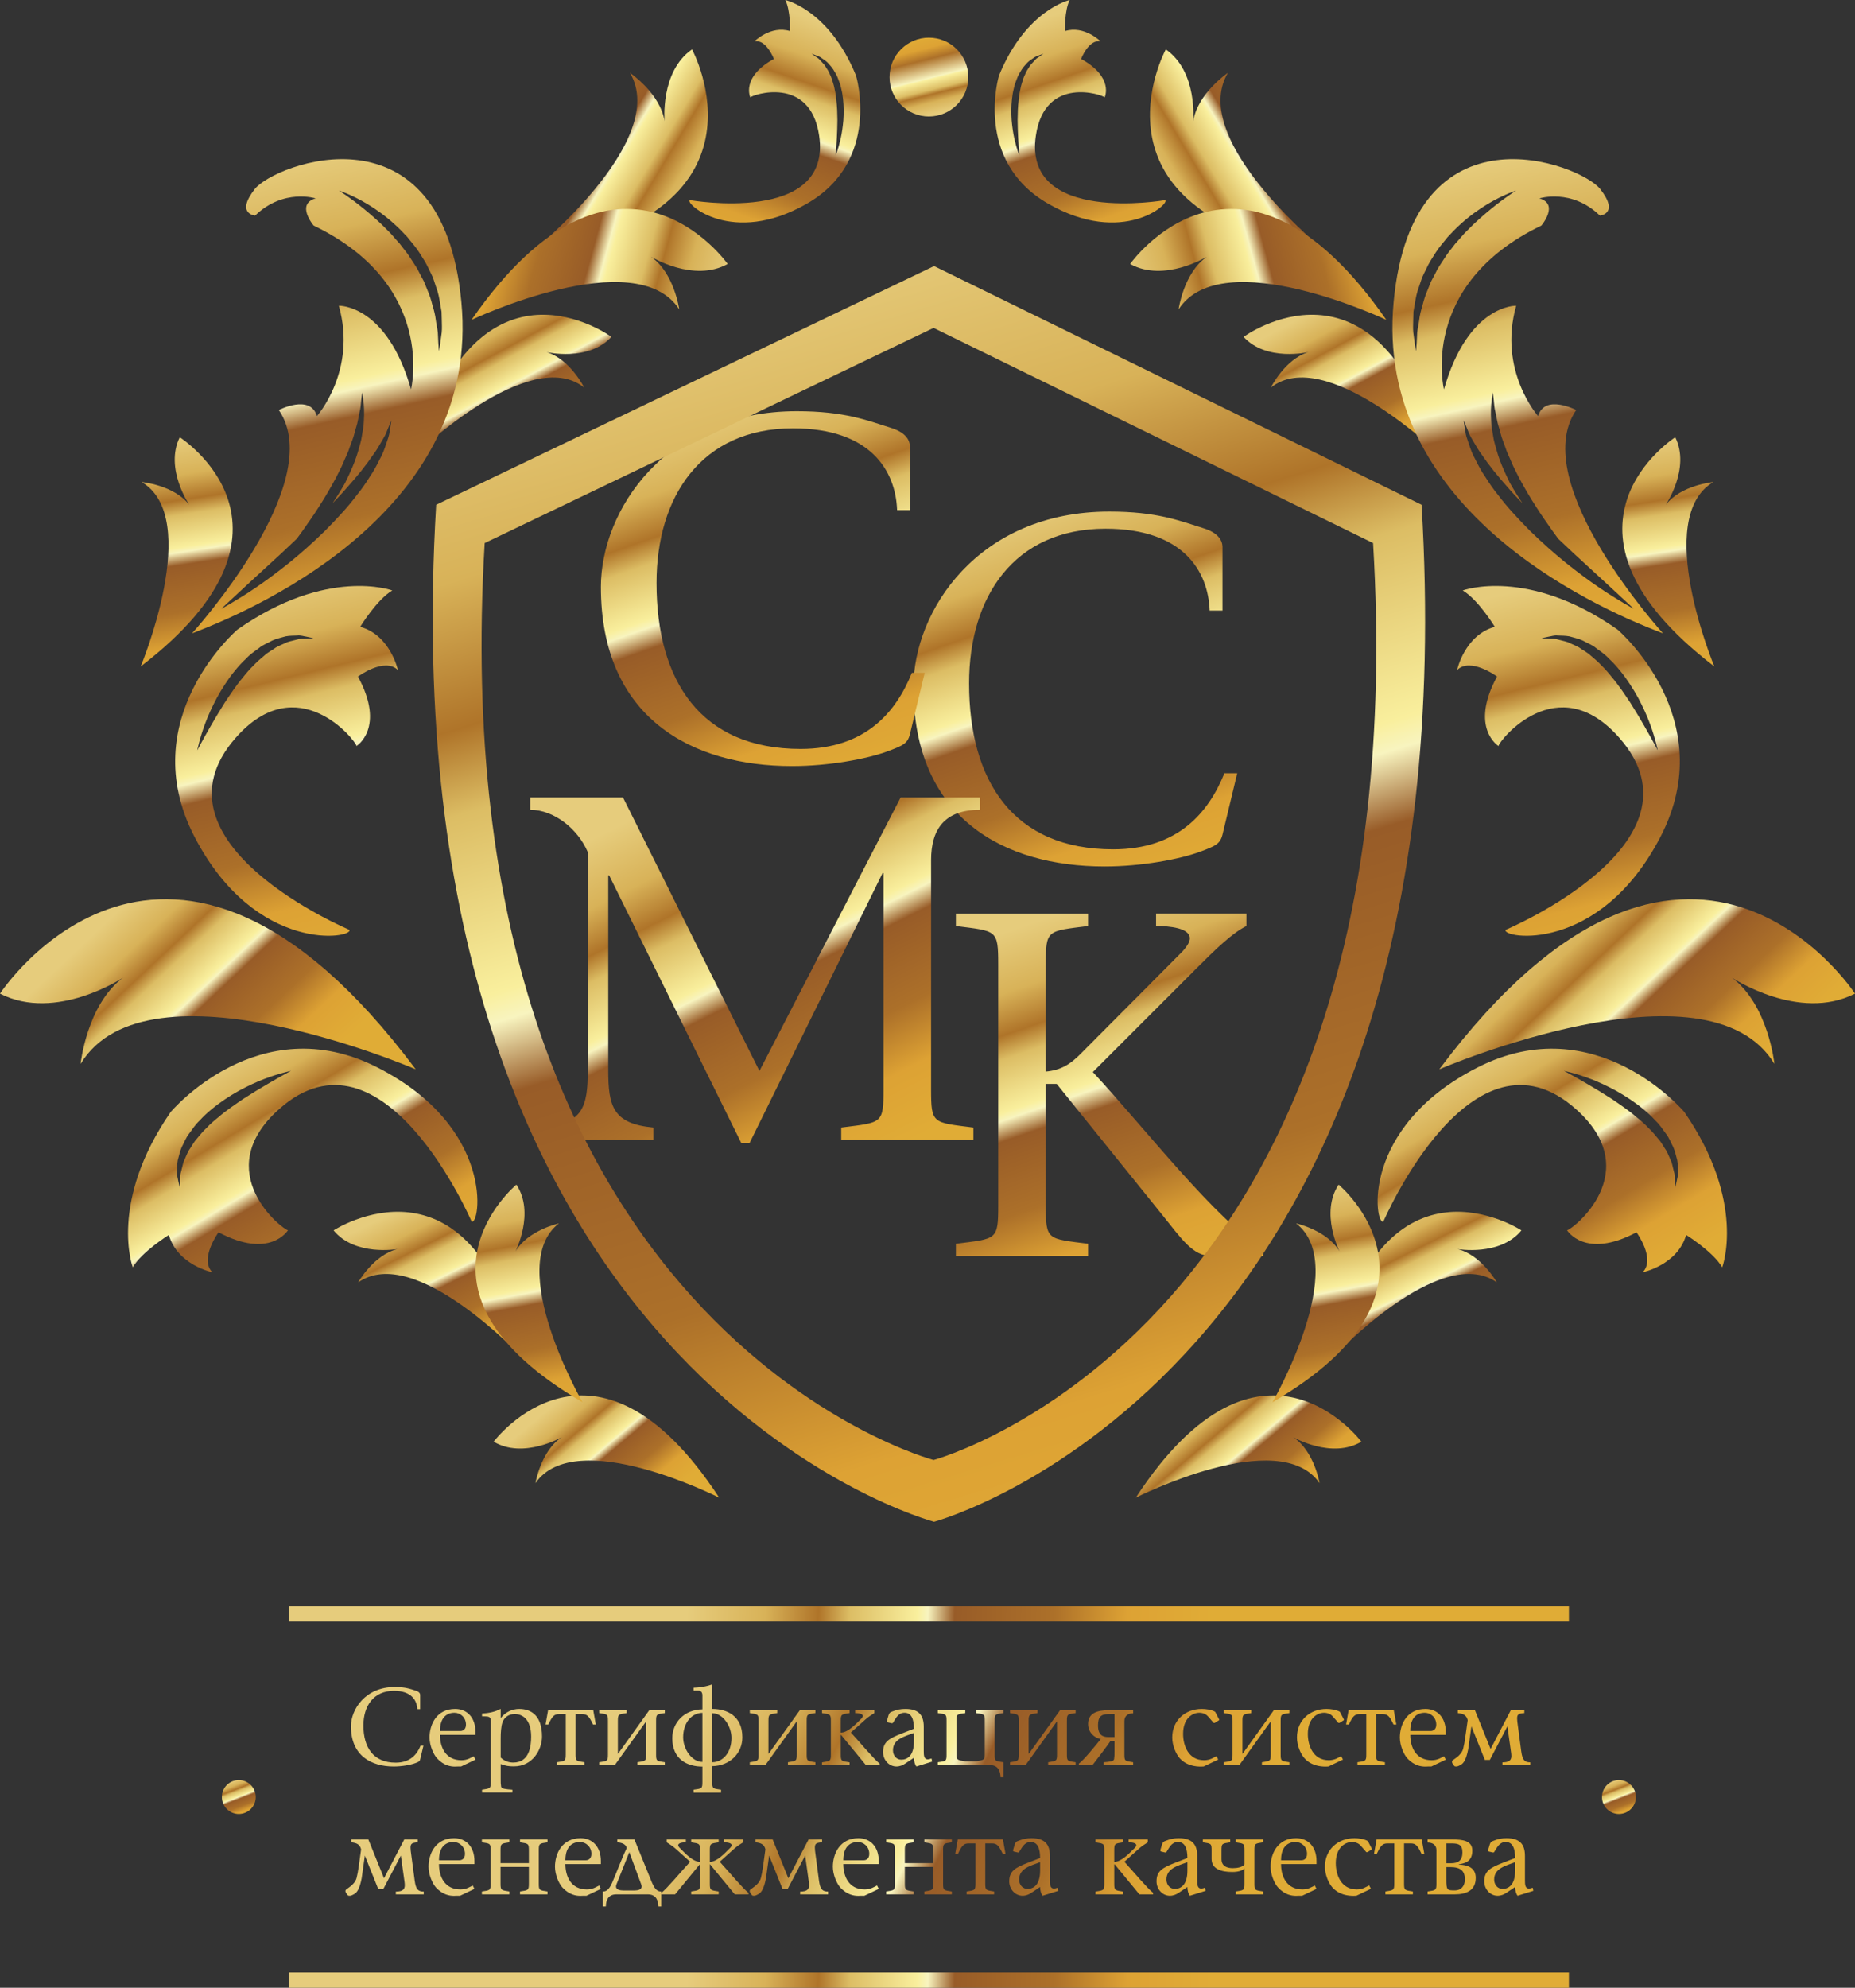 <?xml version="1.0" encoding="UTF-8"?>
<!-- Creator: CorelDRAW 2018 (64-Bit) -->
<svg xmlns="http://www.w3.org/2000/svg" xmlns:xlink="http://www.w3.org/1999/xlink" xml:space="preserve" width="1435px" height="1537px" version="1.1" style="shape-rendering:geometricPrecision; text-rendering:geometricPrecision; image-rendering:optimizeQuality; fill-rule:evenodd; clip-rule:evenodd" viewBox="0 0 1435 1536.97">
 <rect x="0" y="0" width="1435" height="1536.97" fill="#333333" stroke="none"/>
 <defs>
  <style type="text/css">
   <![CDATA[
    .fil34 {fill:url(#id0)}
    .fil4 {fill:url(#id1)}
    .fil32 {fill:url(#id2)}
    .fil33 {fill:url(#id3)}
    .fil1 {fill:url(#id4);fill-rule:nonzero}
    .fil5 {fill:url(#id5);fill-rule:nonzero}
    .fil18 {fill:url(#id6);fill-rule:nonzero}
    .fil30 {fill:url(#id7);fill-rule:nonzero}
    .fil26 {fill:url(#id8);fill-rule:nonzero}
    .fil31 {fill:url(#id9);fill-rule:nonzero}
    .fil27 {fill:url(#id10);fill-rule:nonzero}
    .fil11 {fill:url(#id11);fill-rule:nonzero}
    .fil13 {fill:url(#id12);fill-rule:nonzero}
    .fil9 {fill:url(#id13);fill-rule:nonzero}
    .fil3 {fill:url(#id14);fill-rule:nonzero}
    .fil0 {fill:url(#id15);fill-rule:nonzero}
    .fil6 {fill:url(#id16);fill-rule:nonzero}
    .fil7 {fill:url(#id17);fill-rule:nonzero}
    .fil22 {fill:url(#id18);fill-rule:nonzero}
    .fil15 {fill:url(#id19);fill-rule:nonzero}
    .fil19 {fill:url(#id20);fill-rule:nonzero}
    .fil21 {fill:url(#id21);fill-rule:nonzero}
    .fil10 {fill:url(#id22);fill-rule:nonzero}
    .fil20 {fill:url(#id23);fill-rule:nonzero}
    .fil24 {fill:url(#id24);fill-rule:nonzero}
    .fil25 {fill:url(#id25);fill-rule:nonzero}
    .fil28 {fill:url(#id26);fill-rule:nonzero}
    .fil12 {fill:url(#id27);fill-rule:nonzero}
    .fil16 {fill:url(#id28);fill-rule:nonzero}
    .fil2 {fill:url(#id29);fill-rule:nonzero}
    .fil14 {fill:url(#id30);fill-rule:nonzero}
    .fil23 {fill:url(#id31);fill-rule:nonzero}
    .fil8 {fill:url(#id32);fill-rule:nonzero}
    .fil17 {fill:url(#id33);fill-rule:nonzero}
    .fil29 {fill:url(#id34);fill-rule:nonzero}
   ]]>
  </style>
  <linearGradient id="id0" gradientUnits="userSpaceOnUse" x1="711.27" y1="28.62" x2="725.92" y2="87.22">
   <stop offset="0" style="stop-opacity:1; stop-color:#E0AC36"></stop>
   <stop offset="0.161" style="stop-opacity:1; stop-color:#DDA234"></stop>
   <stop offset="0.302" style="stop-opacity:1; stop-color:#AC7029"></stop>
   <stop offset="0.541" style="stop-opacity:1; stop-color:#F8F4BF"></stop>
   <stop offset="0.561" style="stop-opacity:1; stop-color:#F9EF9D"></stop>
   <stop offset="0.69" style="stop-opacity:1; stop-color:#DCBD64"></stop>
   <stop offset="0.749" style="stop-opacity:1; stop-color:#AF7429"></stop>
   <stop offset="0.851" style="stop-opacity:1; stop-color:#D8B258"></stop>
   <stop offset="1" style="stop-opacity:1; stop-color:#E6CC7C"></stop>
  </linearGradient>
  <linearGradient id="id1" gradientUnits="userSpaceOnUse" x1="888.27" y1="1250.24" x2="573.45" y2="212.95">
   <stop offset="0" style="stop-opacity:1; stop-color:#E0AC36"></stop>
   <stop offset="0.161" style="stop-opacity:1; stop-color:#DDA234"></stop>
   <stop offset="0.302" style="stop-opacity:1; stop-color:#AC7029"></stop>
   <stop offset="0.49" style="stop-opacity:1; stop-color:#985C28"></stop>
   <stop offset="0.541" style="stop-opacity:1; stop-color:#F8F4BF"></stop>
   <stop offset="0.561" style="stop-opacity:1; stop-color:#F9EF9D"></stop>
   <stop offset="0.69" style="stop-opacity:1; stop-color:#DCBD64"></stop>
   <stop offset="0.749" style="stop-opacity:1; stop-color:#AF7429"></stop>
   <stop offset="0.851" style="stop-opacity:1; stop-color:#D8B258"></stop>
   <stop offset="1" style="stop-opacity:1; stop-color:#E6CC7C"></stop>
  </linearGradient>
  <linearGradient id="id2" gradientUnits="userSpaceOnUse" xlink:href="#id1" x1="937.46" y1="1254.69" x2="531.39" y2="1242.07">
  </linearGradient>
  <linearGradient id="id3" gradientUnits="userSpaceOnUse" xlink:href="#id1" x1="937.46" y1="1537.87" x2="531.39" y2="1525.25">
  </linearGradient>
  <linearGradient id="id4" gradientUnits="userSpaceOnUse" xlink:href="#id1" x1="645.45" y1="613.12" x2="542.73" y2="319.98">
  </linearGradient>
  <linearGradient id="id5" gradientUnits="userSpaceOnUse" xlink:href="#id1" x1="929.81" y1="1487.16" x2="552.96" y2="1303.72">
  </linearGradient>
  <linearGradient id="id6" gradientUnits="userSpaceOnUse" xlink:href="#id1" x1="1136.27" y1="1058.06" x2="1076.46" y2="937.81">
  </linearGradient>
  <linearGradient id="id7" gradientUnits="userSpaceOnUse" xlink:href="#id1" x1="1258.17" y1="1404.57" x2="1247.42" y2="1376.57">
  </linearGradient>
  <linearGradient id="id8" gradientUnits="userSpaceOnUse" xlink:href="#id1" x1="408.85" y1="75.1" x2="541.6" y2="155.01">
  </linearGradient>
  <linearGradient id="id9" gradientUnits="userSpaceOnUse" xlink:href="#id1" x1="190.52" y1="1404.57" x2="179.77" y2="1376.57">
  </linearGradient>
  <linearGradient id="id10" gradientUnits="userSpaceOnUse" xlink:href="#id1" x1="355.6" y1="177.57" x2="559.13" y2="233.21">
  </linearGradient>
  <linearGradient id="id11" gradientUnits="userSpaceOnUse" xlink:href="#id1" x1="430.9" y1="358.85" x2="369.03" y2="244.15">
  </linearGradient>
  <linearGradient id="id12" gradientUnits="userSpaceOnUse" xlink:href="#id1" x1="259.74" y1="744.05" x2="189.09" y2="455.1">
  </linearGradient>
  <linearGradient id="id13" gradientUnits="userSpaceOnUse" xlink:href="#id1" x1="363.21" y1="1058.06" x2="303.4" y2="937.81">
  </linearGradient>
  <linearGradient id="id14" gradientUnits="userSpaceOnUse" xlink:href="#id1" x1="910.79" y1="991.33" x2="813.35" y2="708.41">
  </linearGradient>
  <linearGradient id="id15" gradientUnits="userSpaceOnUse" xlink:href="#id1" x1="887.23" y1="690.74" x2="784.51" y2="397.6">
  </linearGradient>
  <linearGradient id="id16" gradientUnits="userSpaceOnUse" xlink:href="#id1" x1="160.15" y1="528.75" x2="130.96" y2="339.4">
  </linearGradient>
  <linearGradient id="id17" gradientUnits="userSpaceOnUse" xlink:href="#id1" x1="507.71" y1="1164.02" x2="436.14" y2="1079.54">
  </linearGradient>
  <linearGradient id="id18" gradientUnits="userSpaceOnUse" xlink:href="#id1" x1="1251.42" y1="744.05" x2="1180.76" y2="455.1">
  </linearGradient>
  <linearGradient id="id19" gradientUnits="userSpaceOnUse" xlink:href="#id1" x1="1306.32" y1="528.75" x2="1277.13" y2="339.4">
  </linearGradient>
  <linearGradient id="id20" gradientUnits="userSpaceOnUse" xlink:href="#id1" x1="1044.04" y1="1096.93" x2="1010.12" y2="917.23">
  </linearGradient>
  <linearGradient id="id21" gradientUnits="userSpaceOnUse" xlink:href="#id1" x1="1228.07" y1="517.51" x2="1142.23" y2="125.78">
  </linearGradient>
  <linearGradient id="id22" gradientUnits="userSpaceOnUse" xlink:href="#id1" x1="427.52" y1="1096.93" x2="393.61" y2="917.23">
  </linearGradient>
  <linearGradient id="id23" gradientUnits="userSpaceOnUse" xlink:href="#id1" x1="1070.8" y1="358.85" x2="1008.93" y2="244.15">
  </linearGradient>
  <linearGradient id="id24" gradientUnits="userSpaceOnUse" xlink:href="#id1" x1="572.09" y1="198.79" x2="634.87" y2="16.47">
  </linearGradient>
  <linearGradient id="id25" gradientUnits="userSpaceOnUse" xlink:href="#id1" x1="862.91" y1="198.79" x2="800.13" y2="16.47">
  </linearGradient>
  <linearGradient id="id26" gradientUnits="userSpaceOnUse" xlink:href="#id1" x1="1028.34" y1="75.1" x2="895.58" y2="155.01">
  </linearGradient>
  <linearGradient id="id27" gradientUnits="userSpaceOnUse" xlink:href="#id1" x1="299.47" y1="517.51" x2="213.63" y2="125.78">
  </linearGradient>
  <linearGradient id="id28" gradientUnits="userSpaceOnUse" xlink:href="#id1" x1="1004.45" y1="1164.02" x2="932.88" y2="1079.54">
  </linearGradient>
  <linearGradient id="id29" gradientUnits="userSpaceOnUse" xlink:href="#id1" x1="661.09" y1="904.25" x2="518.39" y2="618.57">
  </linearGradient>
  <linearGradient id="id30" gradientUnits="userSpaceOnUse" xlink:href="#id1" x1="293.91" y1="996.84" x2="183.08" y2="812.15">
  </linearGradient>
  <linearGradient id="id31" gradientUnits="userSpaceOnUse" xlink:href="#id1" x1="1260.56" y1="996.84" x2="1149.73" y2="812.15">
  </linearGradient>
  <linearGradient id="id32" gradientUnits="userSpaceOnUse" xlink:href="#id1" x1="231.88" y1="836.78" x2="99.99" y2="696.23">
  </linearGradient>
  <linearGradient id="id33" gradientUnits="userSpaceOnUse" xlink:href="#id1" x1="1345.28" y1="836.78" x2="1213.4" y2="696.23">
  </linearGradient>
  <linearGradient id="id34" gradientUnits="userSpaceOnUse" xlink:href="#id1" x1="1081.59" y1="177.57" x2="878.06" y2="233.21">
  </linearGradient>
 </defs>
 <g id="Слой_x0020_1">
  <g id="_1743884316752">
   <path class="fil0" d="M947.18 597.85c-12.14,30.16 -35.67,58.85 -86.07,58.85 -77.24,0 -111.44,-52.6 -111.44,-128.37 0,-66.57 34.57,-119.54 105.56,-119.54 60.32,0 79.45,33.11 80.55,63.27l9.93 0 0 -48.92c0,-5.89 -4.04,-11.41 -14.71,-14.71 -18.76,-5.89 -36.05,-12.88 -72.83,-12.88 -101.89,0 -151.54,77.24 -151.54,135.72 0,101.52 70.25,138.67 147.86,138.67 28.32,0 58.12,-5.52 73.93,-11.4 11.77,-4.41 15.45,-5.89 17.29,-13.24l11.4 -47.45 -9.93 0z"></path>
   <path class="fil1" d="M705.4 520.23c-12.14,30.17 -35.68,58.85 -86.07,58.85 -77.24,0 -111.45,-52.59 -111.45,-128.36 0,-66.58 34.57,-119.54 105.56,-119.54 60.32,0 79.45,33.1 80.55,63.26l9.93 0 0 -48.92c0,-5.88 -4.04,-11.4 -14.71,-14.71 -18.75,-5.89 -36.04,-12.87 -72.82,-12.87 -101.89,0 -151.55,77.24 -151.55,135.72 0,101.52 70.26,138.67 147.87,138.67 28.32,0 58.11,-5.52 73.93,-11.41 11.77,-4.41 15.45,-5.88 17.28,-13.24l11.41 -47.45 -9.93 0z"></path>
   <path class="fil2" d="M573.52 883.98l6.25 0 102.99 -208.92 0.73 0 0 166.99c0,27.22 -1.1,25.75 -32.73,29.79l0 9.57 102.25 0 0 -9.57c-31.63,-4.04 -32.74,-2.57 -32.74,-29.79l0 -176.92c0,-23.91 10.3,-38.99 37.89,-38.99l0 -9.56 -61.42 0 -109.25 211.49 -105.56 -211.49 -71.72 0 0 9.56c18.39,0 36.78,14.71 44.5,32.74l0 168.46c0,28.32 -3.68,41.56 -34.94,44.5l0 9.57 85.7 0 0 -9.57c-31.26,-2.94 -34.94,-16.18 -34.94,-44.5l0 -150.44 0.73 0 102.26 207.08z"></path>
   <path class="fil3" d="M739.47 706.44l0 9.56c31.63,4.05 32.74,2.57 32.74,29.79l0 186.12c0,27.22 -1.11,25.75 -32.74,29.79l0 9.56 102.25 0 0 -9.56c-31.63,-4.04 -32.73,-2.57 -32.73,-29.79l0 -93.8 8.46 0 81.29 100.79c15.44,19.12 23.9,32.36 38.62,32.36l39.72 0 0 -5.51c-36.05,-21.7 -92.32,-94.53 -131.68,-136.83l79.45 -79.45c15.82,-15.81 28.32,-27.95 39.36,-33.47l0 -9.56 -69.89 0 0 9.56c10.3,0 26.12,1.47 26.12,9.56 0,2.58 -1.84,5.89 -5.89,10.3l-77.24 77.61c-9.19,9.56 -16.55,13.98 -28.32,15.08l0 -82.76c0,-27.22 1.1,-25.74 32.73,-29.79l0 -9.56 -102.25 0z"></path>
   <path class="fil4" d="M1099.72 390.29l-377.14 -184.57 -385.16 184.57c-40.12,674.04 385.16,786.37 385.16,786.37 0,0 417.27,-112.33 377.14,-786.37zm-37.52 29.61l-340.01 -166.38 -347.25 166.38c-36.17,607.7 347.25,708.99 347.25,708.99 0,0 376.18,-101.29 340.01,-708.99z"></path>
   <path class="fil5" d="M325.37 1349.74c-2.72,6.75 -7.99,13.18 -19.28,13.18 -17.3,0 -24.96,-11.78 -24.96,-28.75 0,-14.92 7.74,-26.78 23.64,-26.78 13.51,0 17.8,7.41 18.05,14.17l2.22 0 0 -10.96c0,-1.32 -0.91,-2.55 -3.29,-3.29 -4.21,-1.32 -8.08,-2.89 -16.32,-2.89 -22.82,0 -33.94,17.3 -33.94,30.41 0,22.74 15.73,31.06 33.12,31.06 6.34,0 13.02,-1.24 16.56,-2.56 2.64,-0.99 3.46,-1.31 3.87,-2.96l2.56 -10.63 -2.23 0zm42.43 -8.32l0 -2.39c0,-10.63 -6.18,-17.63 -15.73,-17.63 -14.42,0 -19.78,12.11 -19.78,22.08 0,6.34 3.13,13.1 5.69,15.98 5.35,5.85 10.87,6.51 14,6.51 0.91,0 1.57,-0.08 2.06,-0.08l2.64 0 11.12 -5.28 -1.32 -2.63c-2.06,0.99 -4.86,3.05 -9.55,3.05 -12.12,0 -16.56,-9.89 -16.56,-19.61l27.43 0zm-27.43 -2.97c0,-10.71 5.52,-14.09 11.2,-14.09 4.7,0 8.9,3.71 8.9,9.15 0,3.79 -2.39,4.94 -4.28,4.94l-15.82 0zm46.96 5.68c0,-4.36 0.25,-9.22 1.4,-12.44 1.4,-3.87 4.94,-6.34 9.39,-6.34 6.43,0 12.77,4.45 12.77,17.47 0,7.66 -1.48,20.02 -13.84,20.02 -3.62,0 -6.92,-1.24 -9.72,-3.87l0 -14.84zm0 19.86c3.87,1.49 6.51,1.81 10.22,1.81 14.66,0 21.75,-13.18 21.75,-23.07 0,-16.23 -8.41,-21.33 -17.72,-21.33 -5.35,0 -10.71,2.55 -14.09,6.92l-0.16 0 0 -6.76 -0.17 -0.16c-3.95,2.3 -9.64,3.37 -14.25,3.54l0 2.22c0.74,0 1.4,0 1.98,0 2.96,0 4.78,0.25 4.78,3.55l0 44.74c0,0.74 0,1.48 0,2.14 0,5.43 -0.33,5.27 -6.76,6.26l0 2.14 23.48 0 0 -2.14c-5.35,-0.41 -8.4,-0.66 -8.73,-2.39 -0.33,-2.06 -0.33,-3.21 -0.33,-6.01l0 -11.46zm64.76 0.83l0 -2.23c-6.51,-0.97 -6.84,-0.89 -6.84,-6.33 0,-0.66 0,-1.32 0,-2.05l0 -28.78 5.28 0c3.79,0 5.27,1.8 8.23,8.05l2.15 0 -1.98 -11.1 -34.94 0 -1.97 11.1 2.14 0c2.97,-6.25 4.45,-8.05 8.24,-8.05l5.27 0 0 28.78c0,0.73 0,1.39 0,2.05 0,5.44 -0.33,5.36 -6.84,6.33l0 2.23 21.26 0zm11.45 -2.23l0 2.23 12.03 0 24.14 -33.63 0.17 0 0 23.02c0,0.73 0,1.39 0,2.05 0,5.43 -0.33,5.36 -6.84,6.33l0 2.23 21.26 0 0 -2.23c-6.35,-0.9 -6.76,-0.9 -6.76,-6 0,-0.66 0,-1.48 0,-2.38l0 -21.22c0,-0.9 0,-1.72 0,-2.38 0,-5.11 0.41,-5.11 6.76,-6l0 -2.23 -12.03 0 -24.14 33.63 -0.17 0 0 -23.02c0,-0.73 0,-1.39 0,-2.05 0,-5.44 0.33,-5.36 6.84,-6.33l0 -2.23 -21.26 0 0 2.23c6.35,0.89 6.76,0.89 6.76,6 0,0.66 0,1.48 0,2.38l0 21.22c0,0.9 0,1.72 0,2.38 0,5.1 -0.41,5.1 -6.76,6zm73 23.48l21.26 0 0 -2.22c-6.51,-0.91 -6.84,-0.74 -6.84,-6.26 0,-0.66 0,-1.4 0,-2.14l0 -9.81c13.76,-0.25 23.32,-9.97 23.32,-22.33 0,-16.56 -11.95,-21.91 -23.32,-21.91l0 -18.79 -0.16 -0.17c-4.2,1.57 -9.48,2.39 -14.26,2.56l0 2.22 3.63 0c2.14,0 3.21,1.4 3.21,3.71l0 10.79c-13.76,0.17 -23.32,9.97 -23.32,22.33 0,16.56 11.95,21.92 23.32,21.92l0 9.48c0,0.74 0,1.48 0,2.14 0,5.52 -0.33,5.35 -6.84,6.26l0 2.22zm14.42 -23.48l0 -37.9c8.24,0 14.83,9.97 14.92,19.03 0,11.29 -6.51,18.79 -14.92,18.87zm-7.58 -38.15l0 37.9c-8.24,0 -14.83,-9.88 -14.91,-18.95 0,-11.28 6.51,-18.86 14.91,-18.95zm36.67 38.15l0 2.23 12.03 0 24.14 -33.63 0.16 0 0 23.02c0,0.73 0,1.39 0,2.05 0,5.43 -0.33,5.36 -6.84,6.33l0 2.23 21.26 0 0 -2.23c-6.34,-0.9 -6.75,-0.9 -6.75,-6 0,-0.66 0,-1.48 0,-2.38l0 -21.22c0,-0.9 0,-1.72 0,-2.38 0,-5.11 0.41,-5.11 6.75,-6l0 -2.23 -12.03 0 -24.14 33.63 -0.16 0 0 -23.02c0,-0.73 0,-1.39 0,-2.05 0,-5.44 0.33,-5.36 6.83,-6.33l0 -2.23 -21.25 0 0 2.23c6.34,0.89 6.75,0.89 6.75,6 0,0.66 0,1.48 0,2.38l0 21.22c0,0.9 0,1.72 0,2.38 0,5.1 -0.41,5.1 -6.75,6zm96.32 -40.21l-14.84 0 0 2.23c2.31,0 5.94,0.41 5.94,2.22 0,0.58 -0.42,1.32 -1.32,2.23 -3.71,3.62 -10.05,10.63 -15.74,10.63l0 -6.68c0,-0.74 0,-1.4 0,-2.06 0,-5.44 0.33,-5.35 6.84,-6.34l0 -2.23 -21.34 0 0 2.23c6.51,0.99 6.84,0.9 6.84,6.34 0,0.66 0,1.32 0,2.06l0 21.26c0,0.74 0,1.4 0,2.06 0,5.44 -0.33,5.36 -6.84,6.34l0 2.15 21.34 0 0 -2.15c-6.51,-0.98 -6.84,-0.9 -6.84,-6.34 0,-0.66 0,-1.32 0,-2.06l0 -12.69 0.33 0 19.12 23.24 10.62 0 0 -1.16c-4.61,-3.62 -14.99,-16.15 -22.24,-24.06l10.96 -9.8c2.63,-2.47 5.6,-4.12 7.17,-5.19l0 -2.23zm30.65 24.14c0,11.21 -5.28,14.09 -9.73,14.09 -3.87,0 -6.51,-3.21 -6.51,-7.25 0,-8.65 8.74,-10.63 16.24,-13.43l0 6.59zm14.09 15.58l-0.5 -2.39c-1.15,0.41 -2.14,0.66 -2.88,0.66 -2.97,0 -3.13,-3.05 -3.13,-6.43l0 -18.87c0,-9.23 -4.29,-13.67 -14.26,-13.67 -3.71,0 -6.59,0.57 -10.46,2.14 -1.07,0.33 -1.98,0.99 -2.47,2.63l-1.32 4.45c-0.08,0.66 0.16,0.99 0.74,1.16l2.88 0.66c0.5,0.08 0.83,0.08 1.07,-0.33 2.06,-3.05 3.8,-7.75 8.98,-7.75 5.28,0 7.26,4.94 7.26,12.36l-9.15 3.54c-9.97,3.87 -14.75,6.43 -14.75,14.5 0,6.18 4.7,11.13 10.3,11.13 2.64,0 5.03,-0.99 6.92,-2.31l6.68 -4.45c0,2.56 0.66,5.19 1.89,6.76l12.2 -3.79zm55.12 -37.49l0 -2.23 -21.26 0 0 2.23c6.51,0.9 6.84,0.74 6.84,6.26 0,0.66 0,1.4 0,2.14l0 20.44c0,0.74 0,1.4 0,2.06 0,5.43 -0.33,5.35 -6.84,6.34l-8.24 0c-6.51,-0.99 -6.84,-0.91 -6.84,-6.34 0,-0.66 0,-1.32 0,-2.06l0 -20.44c0,-0.74 0,-1.48 0,-2.14 0,-5.52 0.33,-5.36 6.84,-6.26l0 -2.23 -21.26 0 0 2.23c6.35,0.9 6.76,0.74 6.76,5.93 0,0.74 0,1.57 0,2.47l0 21.18c0,0.9 0,1.73 0,2.47 0,5.19 -0.41,5.03 -6.76,5.93l0 2.23 40.38 0c6.67,0 8.07,5.19 8.15,9.39l2.23 0 0 -11.62c-6.35,-0.9 -6.76,-0.82 -6.76,-5.68 0,-0.74 0,-1.65 0,-2.72l0 -21.18c0,-0.9 0,-1.73 0,-2.47 0,-5.19 0.41,-5.03 6.76,-5.93zm5.1 37.98l0 2.23 12.03 0 24.14 -33.63 0.17 0 0 23.02c0,0.73 0,1.39 0,2.05 0,5.43 -0.33,5.36 -6.84,6.33l0 2.23 21.26 0 0 -2.23c-6.35,-0.9 -6.76,-0.9 -6.76,-6 0,-0.66 0,-1.48 0,-2.38l0 -21.22c0,-0.9 0,-1.72 0,-2.38 0,-5.11 0.41,-5.11 6.76,-6l0 -2.23 -12.03 0 -24.14 33.63 -0.17 0 0 -23.02c0,-0.73 0,-1.39 0,-2.05 0,-5.44 0.33,-5.36 6.84,-6.33l0 -2.23 -21.26 0 0 2.23c6.35,0.89 6.76,0.89 6.76,6 0,0.66 0,1.48 0,2.38l0 21.22c0,0.9 0,1.72 0,2.38 0,5.1 -0.41,5.1 -6.76,6zm95.25 -40.21l-19.11 0c-8.9,0 -15.74,2.39 -15.74,10.62 0,6.91 5.27,10.85 9.8,11.67 -3.46,4.35 -13.26,16.45 -16.97,18.99l0 1.16 10.55 0c1.4,-1.73 12.6,-16.37 14,-18.75l3.05 0 0 8.14c0,2.79 0,3.95 -0.33,6.01 -0.33,1.8 -3.38,1.96 -7.99,2.37l0 2.23 22.74 0 0 -2.23c-6.43,-0.97 -6.76,-0.82 -6.76,-6.25 0,-0.66 0,-1.4 0,-2.13l0 -23.52c0,-3.87 2.72,-5.92 6.76,-5.92l0 -2.39zm-14.42 3.05l0 17.68 -4.86 0c-4.37,0 -7.91,-1.65 -7.91,-9.05 0,-6.5 2.39,-8.63 7.91,-8.63l4.86 0zm78.85 32.47c-2.14,1.07 -4.86,3.13 -9.55,3.13 -12.2,0 -16.24,-11.37 -16.24,-20.35 0,-12.28 7.5,-16.32 12.53,-16.32 3.21,0 5.52,1.4 6.67,2.72l4.37 5.03c0.33,0.24 0.82,0.16 1.23,-0.09l2.97 -1.89c0.25,-0.17 0.25,-0.5 0,-0.83l-2.97 -5.68c-2.8,-1.65 -7.25,-2.22 -10.38,-2.22 -12.6,0 -22.82,8.65 -22.82,22.08 0,6.26 2.97,12.85 5.68,15.9 5.28,5.93 12.53,6.59 16.4,6.59 0.99,0 1.81,-0.08 2.23,-0.08l11.28 -5.36 -1.4 -2.63zm5.69 4.69l0 2.23 12.03 0 24.14 -33.63 0.17 0 0 23.02c0,0.73 0,1.39 0,2.05 0,5.43 -0.33,5.36 -6.84,6.33l0 2.23 21.25 0 0 -2.23c-6.34,-0.9 -6.75,-0.9 -6.75,-6 0,-0.66 0,-1.48 0,-2.38l0 -21.22c0,-0.9 0,-1.72 0,-2.38 0,-5.11 0.41,-5.11 6.75,-6l0 -2.23 -12.03 0 -24.14 33.63 -0.16 0 0 -23.02c0,-0.73 0,-1.39 0,-2.05 0,-5.44 0.33,-5.36 6.84,-6.33l0 -2.23 -21.26 0 0 2.23c6.34,0.89 6.76,0.89 6.76,6 0,0.66 0,1.48 0,2.38l0 21.22c0,0.9 0,1.72 0,2.38 0,5.1 -0.42,5.1 -6.76,6zm90.8 -4.69c-2.15,1.07 -4.86,3.13 -9.56,3.13 -12.2,0 -16.23,-11.37 -16.23,-20.35 0,-12.28 7.5,-16.32 12.52,-16.32 3.21,0 5.52,1.4 6.68,2.72l4.36 5.03c0.33,0.24 0.83,0.16 1.24,-0.09l2.96 -1.89c0.25,-0.17 0.25,-0.5 0,-0.83l-2.96 -5.68c-2.8,-1.65 -7.25,-2.22 -10.38,-2.22 -12.61,0 -22.83,8.65 -22.83,22.08 0,6.26 2.97,12.85 5.69,15.9 5.27,5.93 12.52,6.59 16.39,6.59 0.99,0 1.82,-0.08 2.23,-0.08l11.29 -5.36 -1.4 -2.63zm33.86 6.92l0 -2.23c-6.51,-0.97 -6.84,-0.89 -6.84,-6.33 0,-0.66 0,-1.32 0,-2.05l0 -28.78 5.28 0c3.79,0 5.27,1.8 8.23,8.05l2.15 0 -1.98 -11.1 -34.94 0 -1.97 11.1 2.14 0c2.97,-6.25 4.45,-8.05 8.24,-8.05l5.27 0 0 28.78c0,0.73 0,1.39 0,2.05 0,5.44 -0.33,5.36 -6.84,6.33l0 2.23 21.26 0zm47.05 -23.4l0 -2.39c0,-10.63 -6.18,-17.63 -15.74,-17.63 -14.42,0 -19.77,12.11 -19.77,22.08 0,6.34 3.13,13.1 5.68,15.98 5.36,5.85 10.88,6.51 14.01,6.51 0.9,0 1.56,-0.08 2.06,-0.08l2.64 0 11.12 -5.28 -1.32 -2.63c-2.06,0.99 -4.86,3.05 -9.56,3.05 -12.11,0 -16.56,-9.89 -16.56,-19.61l27.44 0zm-27.44 -2.97c0,-10.71 5.52,-14.09 11.21,-14.09 4.69,0 8.89,3.71 8.89,9.15 0,3.79 -2.38,4.94 -4.28,4.94l-15.82 0zm36.75 -16.07l0 2.23c4.28,0.41 6.75,1.65 7.66,5.44 -1.81,12.6 -2.14,16.56 -3.46,21.91 -0.74,3.22 -3.54,5.69 -4.37,6.35 -1.65,1.32 -2.22,1.64 -3.54,2.63 -0.5,0.33 -0.82,0.66 -0.74,1.73 0.08,0.66 1.4,2.39 1.81,2.89 0.33,0.33 1.4,0.41 2.23,0.24 0.82,-0.16 2.22,-0.9 3.04,-1.4 1.49,-0.98 3.71,-2.96 5.44,-11.94l2.47 -17.63 10.39 25.95 3.87 0 13.59 -25.95 2.72 19.44c0.17,1.24 0.33,2.39 0.33,3.38 0,3.13 -1.32,5.02 -6.92,5.02l0 2.15 21.59 0 0 -2.15c-4.45,0 -6.1,-1.81 -7.01,-8.4l-3.04 -22.99c-0.09,-0.99 -0.17,-1.81 -0.17,-2.47 0,-3.38 1.24,-3.87 5.6,-4.2l0 -2.23 -10.46 0 -15.66 29.99 -12.11 -29.99 -13.26 0zm-856.03 99.95l0 2.22c4.28,0.41 6.76,1.65 7.66,5.44 -1.81,12.61 -2.14,16.56 -3.46,21.92 -0.74,3.21 -3.54,5.68 -4.36,6.34 -1.65,1.32 -2.23,1.65 -3.55,2.64 -0.49,0.33 -0.82,0.66 -0.74,1.73 0.08,0.66 1.4,2.39 1.81,2.88 0.33,0.33 1.4,0.41 2.23,0.25 0.82,-0.17 2.22,-0.91 3.05,-1.4 1.48,-0.99 3.71,-2.97 5.44,-11.95l2.47 -17.63 10.38 25.95 3.87 0 13.6 -25.95 2.72 19.44c0.16,1.24 0.33,2.39 0.33,3.38 0,3.13 -1.32,5.03 -6.93,5.03l0 2.14 21.59 0 0 -2.14c-4.45,0 -6.1,-1.81 -7,-8.41l-3.05 -22.98c-0.08,-0.99 -0.17,-1.82 -0.17,-2.48 0,-3.37 1.24,-3.87 5.61,-4.2l0 -2.22 -10.47 0 -15.65 29.99 -12.11 -29.99 -13.27 0zm95.33 19.03l0 -2.39c0,-10.63 -6.18,-17.63 -15.74,-17.63 -14.41,0 -19.77,12.11 -19.77,22.08 0,6.34 3.13,13.1 5.68,15.98 5.36,5.85 10.88,6.51 14.01,6.51 0.91,0 1.57,-0.08 2.06,-0.08l2.64 0 11.12 -5.27 -1.32 -2.64c-2.06,0.99 -4.86,3.05 -9.55,3.05 -12.12,0 -16.57,-9.89 -16.57,-19.61l27.44 0zm-27.44 -2.97c0,-10.71 5.52,-14.09 11.21,-14.09 4.7,0 8.9,3.71 8.9,9.15 0,3.79 -2.39,4.94 -4.29,4.94l-15.82 0zm83.96 24.15c-6.34,-0.9 -6.75,-0.9 -6.75,-5.99 0,-0.66 0,-1.49 0,-2.38l0 -21.21c0,-0.91 0,-1.73 0,-2.39 0,-5.11 0.41,-5.11 6.75,-6.02l0 -2.22 -21.26 0 0 2.22c6.51,0.99 6.84,0.91 6.84,6.35 0,0.66 0,1.31 0,2.06l0 7.66 -21.91 0 0 -7.66c0,-0.75 0,-1.4 0,-2.06 0,-5.44 0.33,-5.36 6.84,-6.35l0 -2.22 -21.26 0 0 2.22c6.34,0.91 6.75,0.91 6.75,6.02 0,0.66 0,1.48 0,2.39l0 21.21c0,0.89 0,1.72 0,2.38 0,5.09 -0.41,5.09 -6.75,5.99l0 2.22 21.26 0 0 -2.22c-6.51,-0.98 -6.84,-0.9 -6.84,-6.32 0,-0.66 0,-1.32 0,-2.05l0 -10.59 21.91 0 0 10.59c0,0.73 0,1.39 0,2.05 0,5.42 -0.33,5.34 -6.84,6.32l0 2.22 21.26 0 0 -2.22zm41.28 -21.18l0 -2.39c0,-10.63 -6.18,-17.63 -15.74,-17.63 -14.41,0 -19.77,12.11 -19.77,22.08 0,6.34 3.13,13.1 5.69,15.98 5.35,5.85 10.87,6.51 14,6.51 0.91,0 1.57,-0.08 2.06,-0.08l2.64 0 11.12 -5.27 -1.32 -2.64c-2.06,0.99 -4.86,3.05 -9.55,3.05 -12.12,0 -16.57,-9.89 -16.57,-19.61l27.44 0zm-27.44 -2.97c0,-10.71 5.52,-14.09 11.21,-14.09 4.7,0 8.9,3.71 8.9,9.15 0,3.79 -2.39,4.94 -4.29,4.94l-15.82 0zm53.39 -16.06l-13.26 0 0 2.22c3.95,0.25 6.84,1.73 7.33,4.45 -3.95,8.08 -7.99,19.28 -11.37,26.94 -1.4,3.05 -3.38,6.6 -6.67,6.6l-0.41 0 0 11.61 2.3 0c0,-4.2 1.4,-9.39 8.08,-9.39l24.39 0c6.67,0 8.07,5.19 8.15,9.39l2.23 0 0 -11.61 -0.41 0c-3.88,0 -5.61,-4.45 -6.68,-6.6l-13.68 -33.61zm-3.95 9.8l9.06 24.56c0.33,0.82 0.5,1.4 0.5,1.97 0,2.47 -2.8,3.05 -5.61,3.13l-8.56 0c-2.89,-0.08 -5.69,-0.66 -5.69,-3.13 0,-0.57 0.16,-1.23 0.5,-1.97l9.8 -24.56zm69.13 -9.8l-21.26 0 0 2.22c6.51,0.99 6.84,0.91 6.84,6.35 0,0.66 0,1.31 0,2.06l0 6.67c-5.69,0 -11.87,-7 -15.57,-10.63 -0.91,-0.91 -1.32,-1.65 -1.32,-2.22 0,-1.82 3.62,-2.23 5.93,-2.23l0 -2.22 -14.83 0 0 2.22c1.57,1.07 4.53,2.72 7.17,5.19l10.96 9.81c-7.25,7.88 -17.63,20.45 -22.25,24.06l0 1.15 10.63 0 19.11 -23.24 0.17 0 0 12.64c0,0.74 0,1.4 0,2.06 0,5.42 -0.33,5.34 -6.84,6.32l0 2.22 21.26 0 0 -2.22c-6.51,-0.98 -6.84,-0.9 -6.84,-6.32 0,-0.66 0,-1.32 0,-2.06l0 -12.64 0.16 0 19.12 23.24 10.63 0 0 -1.15c-4.62,-3.61 -15,-16.18 -22.25,-24.06l10.96 -9.81c2.64,-2.47 5.6,-4.12 7.17,-5.19l0 -2.22 -14.83 0 0 2.22c2.31,0 5.93,0.41 5.93,2.23 0,0.57 -0.41,1.31 -1.32,2.22 -3.71,3.63 -9.89,10.63 -15.57,10.63l0 -6.67c0,-0.75 0,-1.4 0,-2.06 0,-5.44 0.33,-5.36 6.84,-6.35l0 -2.22zm28.51 0l0 2.22c4.28,0.41 6.75,1.65 7.66,5.44 -1.81,12.61 -2.14,16.56 -3.46,21.92 -0.74,3.21 -3.54,5.68 -4.37,6.34 -1.65,1.32 -2.22,1.65 -3.54,2.64 -0.5,0.33 -0.83,0.66 -0.74,1.73 0.08,0.66 1.4,2.39 1.81,2.88 0.33,0.33 1.4,0.41 2.22,0.25 0.83,-0.17 2.23,-0.91 3.05,-1.4 1.49,-0.99 3.71,-2.97 5.44,-11.95l2.47 -17.63 10.38 25.95 3.88 0 13.59 -25.95 2.72 19.44c0.17,1.24 0.33,2.39 0.33,3.38 0,3.13 -1.32,5.03 -6.92,5.03l0 2.14 21.59 0 0 -2.14c-4.45,0 -6.1,-1.81 -7.01,-8.41l-3.05 -22.98c-0.08,-0.99 -0.16,-1.82 -0.16,-2.48 0,-3.37 1.24,-3.87 5.6,-4.2l0 -2.22 -10.46 0 -15.66 29.99 -12.11 -29.99 -13.26 0zm95.33 19.03l0 -2.39c0,-10.63 -6.18,-17.63 -15.74,-17.63 -14.42,0 -19.78,12.11 -19.78,22.08 0,6.34 3.14,13.1 5.69,15.98 5.36,5.85 10.88,6.51 14.01,6.51 0.9,0 1.56,-0.08 2.06,-0.08l2.63 0 11.13 -5.27 -1.32 -2.64c-2.06,0.99 -4.86,3.05 -9.56,3.05 -12.11,0 -16.56,-9.89 -16.56,-19.61l27.44 0zm-27.44 -2.97c0,-10.71 5.52,-14.09 11.21,-14.09 4.69,0 8.89,3.71 8.89,9.15 0,3.79 -2.39,4.94 -4.28,4.94l-15.82 0zm83.96 24.15c-6.35,-0.9 -6.76,-0.9 -6.76,-5.99 0,-0.66 0,-1.49 0,-2.38l0 -21.21c0,-0.91 0,-1.73 0,-2.39 0,-5.11 0.41,-5.11 6.76,-6.02l0 -2.22 -21.26 0 0 2.22c6.51,0.99 6.84,0.91 6.84,6.35 0,0.66 0,1.31 0,2.06l0 7.66 -21.92 0 0 -7.66c0,-0.75 0,-1.4 0,-2.06 0,-5.44 0.33,-5.36 6.84,-6.35l0 -2.22 -21.26 0 0 2.22c6.35,0.91 6.76,0.91 6.76,6.02 0,0.66 0,1.48 0,2.39l0 21.21c0,0.89 0,1.72 0,2.38 0,5.09 -0.41,5.09 -6.76,5.99l0 2.22 21.26 0 0 -2.22c-6.51,-0.98 -6.84,-0.9 -6.84,-6.32 0,-0.66 0,-1.32 0,-2.05l0 -10.59 21.92 0 0 10.59c0,0.73 0,1.39 0,2.05 0,5.42 -0.33,5.34 -6.84,6.32l0 2.22 21.26 0 0 -2.22zm32.71 2.22l0 -2.22c-6.51,-0.98 -6.84,-0.9 -6.84,-6.34 0,-0.65 0,-1.31 0,-2.04l0 -28.78 5.27 0c3.79,0 5.28,1.79 8.24,8.04l2.14 0 -1.97 -11.09 -34.94 0 -1.98 11.09 2.15 0c2.96,-6.25 4.45,-8.04 8.24,-8.04l5.27 0 0 28.78c0,0.73 0,1.39 0,2.04 0,5.44 -0.33,5.36 -6.84,6.34l0 2.22 21.26 0zm35.59 -18.29c0,11.2 -5.27,14.09 -9.72,14.09 -3.87,0 -6.51,-3.22 -6.51,-7.25 0,-8.65 8.73,-10.63 16.23,-13.43l0 6.59zm14.09 15.57l-0.49 -2.39c-1.16,0.41 -2.15,0.66 -2.89,0.66 -2.96,0 -3.13,-3.05 -3.13,-6.43l0 -18.86c0,-9.23 -4.28,-13.68 -14.25,-13.68 -3.71,0 -6.59,0.58 -10.47,2.14 -1.07,0.33 -1.97,0.99 -2.47,2.64l-1.32 4.45c-0.08,0.66 0.17,0.99 0.75,1.15l2.88 0.66c0.49,0.08 0.82,0.08 1.07,-0.33 2.06,-3.05 3.79,-7.75 8.98,-7.75 5.27,0 7.25,4.95 7.25,12.36l-9.14 3.55c-9.97,3.87 -14.75,6.42 -14.75,14.5 0,6.18 4.69,11.12 10.3,11.12 2.63,0 5.02,-0.99 6.92,-2.31l6.67 -4.44c0,2.55 0.66,5.18 1.9,6.75l12.19 -3.79zm69.21 -39.71l-14.83 0 0 2.22c2.31,0 5.93,0.41 5.93,2.23 0,0.57 -0.41,1.31 -1.32,2.22 -3.7,3.63 -10.05,10.63 -15.73,10.63l0 -6.67c0,-0.75 0,-1.4 0,-2.06 0,-5.44 0.33,-5.36 6.84,-6.35l0 -2.22 -21.34 0 0 2.22c6.5,0.99 6.83,0.91 6.83,6.35 0,0.66 0,1.31 0,2.06l0 21.25c0,0.75 0,1.4 0,2.06 0,5.44 -0.33,5.36 -6.83,6.35l0 2.14 21.34 0 0 -2.14c-6.51,-0.99 -6.84,-0.91 -6.84,-6.35 0,-0.66 0,-1.31 0,-2.06l0 -12.69 0.33 0 19.11 23.24 10.63 0 0 -1.15c-4.61,-3.63 -15,-16.15 -22.25,-24.06l10.96 -9.81c2.64,-2.47 5.61,-4.12 7.17,-5.19l0 -2.22zm30.65 24.14c0,11.2 -5.27,14.09 -9.72,14.09 -3.87,0 -6.51,-3.22 -6.51,-7.25 0,-8.65 8.73,-10.63 16.23,-13.43l0 6.59zm14.09 15.57l-0.49 -2.39c-1.16,0.41 -2.15,0.66 -2.89,0.66 -2.96,0 -3.13,-3.05 -3.13,-6.43l0 -18.86c0,-9.23 -4.28,-13.68 -14.25,-13.68 -3.71,0 -6.59,0.58 -10.47,2.14 -1.07,0.33 -1.97,0.99 -2.47,2.64l-1.32 4.45c-0.08,0.66 0.17,0.99 0.75,1.15l2.88 0.66c0.49,0.08 0.82,0.08 1.07,-0.33 2.06,-3.05 3.79,-7.75 8.98,-7.75 5.28,0 7.25,4.95 7.25,12.36l-9.14 3.55c-9.97,3.87 -14.75,6.42 -14.75,14.5 0,6.18 4.69,11.12 10.3,11.12 2.63,0 5.02,-0.99 6.92,-2.31l6.67 -4.44c0,2.55 0.66,5.18 1.9,6.75l12.19 -3.79zm44.49 0.5c-6.42,-0.98 -6.75,-0.82 -6.75,-6.23 0,-0.65 0,-1.4 0,-2.14l0 -21.21c0,-0.75 0,-1.49 0,-2.15 0,-5.43 0.33,-5.27 6.75,-6.26l0 -2.22 -21.17 0 0 2.22c6.42,0.99 6.75,0.83 6.75,6.26 0,0.66 0,1.4 0,2.15l0 8.65c-1.48,2.06 -5.35,2.88 -9.06,2.88 -4.69,0 -8.73,-1.65 -8.73,-7l0 -4.53c0,-0.75 0,-1.49 0,-2.15 0,-5.43 0.33,-5.27 6.75,-6.26l0 -2.22 -21.17 0 0 2.22c6.43,0.99 6.76,0.83 6.76,6.26 0,0.66 0,1.4 0,2.15l0 4.45c0,7.82 7.66,10.05 15.98,10.05 4.28,0 8.16,-0.99 9.47,-2.89l0 9.6c0,0.74 0,1.49 0,2.14 0,5.41 -0.33,5.25 -6.75,6.23l0 2.22 21.17 0 0 -2.22zm41.28 -21.18l0 -2.39c0,-10.63 -6.18,-17.63 -15.73,-17.63 -14.42,0 -19.78,12.11 -19.78,22.08 0,6.34 3.13,13.1 5.69,15.98 5.35,5.85 10.87,6.51 14,6.51 0.91,0 1.57,-0.08 2.06,-0.08l2.64 0 11.12 -5.27 -1.32 -2.64c-2.06,0.99 -4.86,3.05 -9.55,3.05 -12.11,0 -16.56,-9.89 -16.56,-19.61l27.43 0zm-27.43 -2.97c0,-10.71 5.52,-14.09 11.2,-14.09 4.7,0 8.9,3.71 8.9,9.15 0,3.79 -2.39,4.94 -4.28,4.94l-15.82 0zm68.14 19.45c-2.15,1.07 -4.87,3.13 -9.56,3.13 -12.2,0 -16.23,-11.37 -16.23,-20.35 0,-12.28 7.49,-16.32 12.52,-16.32 3.21,0 5.52,1.41 6.67,2.72l4.37 5.03c0.33,0.25 0.82,0.16 1.24,-0.08l2.96 -1.9c0.25,-0.16 0.25,-0.49 0,-0.82l-2.96 -5.69c-2.81,-1.64 -7.25,-2.22 -10.39,-2.22 -12.6,0 -22.82,8.65 -22.82,22.08 0,6.26 2.97,12.85 5.69,15.9 5.27,5.93 12.52,6.59 16.39,6.59 0.99,0 1.82,-0.08 2.23,-0.08l11.29 -5.35 -1.4 -2.64zm33.86 6.92l0 -2.22c-6.51,-0.98 -6.84,-0.9 -6.84,-6.34 0,-0.65 0,-1.31 0,-2.04l0 -28.78 5.27 0c3.79,0 5.28,1.79 8.24,8.04l2.15 0 -1.98 -11.09 -34.94 0 -1.97 11.09 2.14 0c2.96,-6.25 4.45,-8.04 8.24,-8.04l5.27 0 0 28.78c0,0.73 0,1.39 0,2.04 0,5.44 -0.33,5.36 -6.84,6.34l0 2.22 21.26 0zm11.37 -40.04c4.2,0 6.84,2.06 6.84,5.93l0 23.52c0,0.73 0,1.39 0,2.05 0,5.42 -0.33,5.34 -6.84,6.32l0 2.22 21.01 0c9.06,0 16.23,-3.04 16.23,-12.73 0,-6.23 -3.79,-9.93 -13.02,-10.26l0 -0.25c5.77,-0.82 10.38,-2.88 10.38,-10.62 0,-7.75 -7.58,-8.57 -15.4,-8.57l-19.2 0 0 2.39zm14.5 28.63l0 -9.68 3.05 0c8.07,0 11.29,3.03 11.29,9.6 0,4.99 -2.89,8.44 -7.58,8.44 -6.1,0 -6.76,0 -6.76,-8.36zm0 -27.97l3.96 0c5.27,0 8.48,0.82 8.48,7 0,6.01 -3.05,8.32 -8.81,8.32l-3.63 0 0 -15.32zm53.23 21.09c0,11.2 -5.28,14.09 -9.73,14.09 -3.87,0 -6.5,-3.22 -6.5,-7.25 0,-8.65 8.73,-10.63 16.23,-13.43l0 6.59zm14.09 15.57l-0.5 -2.39c-1.15,0.41 -2.14,0.66 -2.88,0.66 -2.97,0 -3.13,-3.05 -3.13,-6.43l0 -18.86c0,-9.23 -4.29,-13.68 -14.26,-13.68 -3.7,0 -6.59,0.58 -10.46,2.14 -1.07,0.33 -1.98,0.99 -2.47,2.64l-1.32 4.45c-0.08,0.66 0.16,0.99 0.74,1.15l2.88 0.66c0.5,0.08 0.83,0.08 1.08,-0.33 2.06,-3.05 3.79,-7.75 8.98,-7.75 5.27,0 7.25,4.95 7.25,12.36l-9.15 3.55c-9.97,3.87 -14.75,6.42 -14.75,14.5 0,6.18 4.7,11.12 10.3,11.12 2.64,0 5.03,-0.99 6.92,-2.31l6.68 -4.44c0,2.55 0.66,5.18 1.89,6.75l12.2 -3.79z"></path>
   <g>
    <path class="fil6" d="M108.83 515.32c0,0 47.95,-114.8 0.71,-142.62 0,0 25,2.26 36.87,17.64 0,0 -19.28,-28.26 -7.35,-52.26 0,0 109.82,70 -30.23,177.24z"></path>
    <path class="fil7" d="M556.39 1158.03c0,0 -110.93,-56.34 -142.17,-11.29 0,0 4.1,-24.76 20.32,-35.45 0,0 -29.61,17.12 -52.66,3.45 0,0 77.94,-104.33 174.51,43.29z"></path>
    <path class="fil8" d="M321.6 826.81c0,0 -207.75,-89.5 -259.25,-4.17 0,0 4.61,-45.41 32.8,-66.67 0,0 -51.76,34.47 -95.15,12.31 0,0 129.45,-198.24 321.6,58.53z"></path>
    <g>
     <path class="fil9" d="M403.89 1049.53c0,0 -83.05,-88.91 -126.84,-57.96 0,0 12.07,-21.39 30.54,-25.79 0,0 -32.93,5.83 -49.53,-14.44 0,0 106.53,-69.77 145.83,98.19z"></path>
     <path class="fil10" d="M450.6 1084.19c0,0 -60.65,-105.47 -18.23,-138.25 0,0 -23.98,5.27 -33.6,21.64 0,0 15.22,-29.79 0.7,-51.61 0,0 -97.93,81.41 51.13,168.22z"></path>
    </g>
    <path class="fil11" d="M322.13 350.71c0,0 87.67,-84.33 129.75,-51.1 0,0 -10.92,-21.99 -29.13,-27.37 0,0 32.58,7.58 50.24,-11.79 0,0 -102.66,-75.34 -150.86,90.26z"></path>
    <path class="fil12" d="M197.12 146.12c-15.13,19.29 0.22,20.56 0.22,20.56 22.06,-21.26 46.82,-13.29 46.82,-13.29 -15.61,4.43 -1.52,21.02 -1.52,21.02 95.5,45.96 75.32,126.66 75.32,126.66 -18.71,-65.88 -55.86,-64.71 -55.86,-64.71 14.28,50.28 -16.97,85.39 -16.97,85.39 -4.92,-17.34 -29.45,-4.75 -29.45,-4.75 38.53,56.51 -67.13,172.72 -67.13,172.72 59.2,-22.43 223,-98.93 208.39,-255.94 -14.62,-157 -144.67,-106.95 -159.82,-87.66zm104.32 187.5l0 0c-0.32,2.83 -1.43,5.99 -2.74,9.64 -1.2,3.74 -2.66,7.92 -5.05,12.06 -2.13,4.29 -4.5,8.94 -7.65,13.4 -2.9,4.64 -6.13,9.45 -9.91,14.01 -7.12,9.56 -15.85,18.73 -24.69,27.72 -9.03,8.81 -18.42,17.19 -27.58,24.6 -9.19,7.37 -18,13.93 -25.82,19.2 -7.72,5.36 -14.56,9.29 -19.22,12.17 -4.73,2.8 -7.54,4.21 -7.54,4.21 0,0 9.16,-8.49 22.92,-21.24 6.87,-6.29 14.87,-13.63 23.44,-21.52 3.89,-3.7 7.95,-7.49 12.02,-11.34 1.43,-1.93 2.96,-4.03 4.62,-6.35 3.78,-5.43 8.28,-11.66 12.64,-18.6 4.47,-6.88 8.85,-14.4 12.97,-22.06 1.88,-3.89 4,-7.7 5.69,-11.62 1.5,-3.97 3.62,-7.66 4.8,-11.54 1.23,-3.85 2.97,-7.45 3.78,-11.06 0.87,-3.61 2.19,-6.97 2.73,-10.16 0.58,-3.21 1.22,-6.15 1.81,-8.78 0.47,-2.64 0.55,-4.97 0.78,-6.9 0.41,-3.85 0.76,-6.1 0.76,-6.1 0,0 0.37,2.18 0.83,6.09 0.58,3.92 0.87,9.55 0.43,16.36 -0.07,3.43 -0.87,7.03 -1.45,10.9 -0.47,3.91 -1.8,7.81 -2.91,11.94 -2.33,8.22 -6.06,16.54 -10.09,24.66 -3.09,5.51 -6.37,10.79 -9.79,15.84 3.97,-4.21 8,-8.26 11.53,-12.49 7.7,-8.54 14.38,-16.93 19.54,-24.48 2.78,-3.71 4.9,-7.29 6.73,-10.56 1.93,-3.22 3.62,-6.06 4.41,-8.63 2,-4.99 3.33,-7.94 3.33,-7.94 0,0 -0.37,3.07 -1.32,8.57zm39.07 -98.76l0 0c0.36,2.12 0.73,4.19 1.07,6.18 0.07,2.03 0.12,3.99 0.17,5.87 0.08,3.76 0.26,7.17 -0.05,10.18 -0.4,3 -0.76,5.61 -1.06,7.75 -0.62,4.28 -1.1,6.67 -1.1,6.67 0,0 -0.17,-2.45 -0.48,-6.75 -0.1,-2.11 -0.22,-4.68 -0.37,-7.63 -0.28,-2.92 -1.09,-6.18 -1.56,-9.72 -0.39,-3.57 -1.32,-7.32 -2.54,-11.23 -1.01,-3.96 -2.22,-8.06 -4.03,-12.11 -0.82,-2.05 -1.66,-4.14 -2.5,-6.24 -1.07,-2.02 -2.14,-4.06 -3.23,-6.11 -1.93,-4.22 -4.65,-8.09 -7.25,-12.03 -2.41,-4.06 -5.66,-7.57 -8.4,-11.34 -3.21,-3.38 -6,-7.09 -9.25,-10.16 -6.22,-6.43 -12.6,-11.91 -18.18,-16.51 -11.22,-9.2 -19.64,-14.35 -19.64,-14.35 0,0 9.51,2.88 22.3,10.54 6.34,3.87 13.52,8.87 20.44,15.18 3.56,3.06 6.85,6.65 10.27,10.21 3,3.92 6.48,7.58 9.16,11.88 2.72,4.24 5.51,8.44 7.53,13.01 1.11,2.23 2.2,4.44 3.18,6.67 0.76,2.31 1.53,4.59 2.28,6.84 1.74,4.43 2.57,8.93 3.24,13.2z"></path>
    <path class="fil13" d="M278.65 484.66c0,0 12.79,-20.96 24.81,-28.12 0,0 -50.25,-18.53 -119.77,30.27 0,0 -80.7,68.82 -33.19,160.26 47.53,91.44 123.45,78.32 119.74,71.87 0,0 -159.36,-66.99 -88.04,-148.33 48.12,-54.88 93.45,2.51 93.58,6.22 0,0 22.74,-13.97 1.13,-53.73 0,0 20.52,-15.2 30.9,-5.03 0,0 -5.78,-26.94 -29.16,-33.41zm-41.96 9.14l0 0c-1.82,0.19 -4.03,-0.26 -6.46,0.61 -2.42,0.71 -5.17,1.18 -8.01,2.11 -2.73,1.38 -5.8,2.42 -8.78,4.13 -2.8,2.07 -6.08,3.58 -8.87,6.19 -2.91,2.43 -5.89,4.89 -8.59,7.87 -2.89,2.75 -5.52,5.85 -8.05,9.08 -5.3,6.23 -9.82,13.15 -14.16,19.61 -4.1,6.59 -7.89,12.83 -10.98,18.31 -6.29,10.9 -10.2,18.48 -10.2,18.48 0,0 1.55,-8.41 6,-20.45 2.18,-6.02 5.3,-12.84 9.05,-19.97 3.89,-7.04 8.5,-14.36 14,-21.1 2.75,-3.37 5.65,-6.61 8.86,-9.54 2.9,-3.18 6.52,-5.58 9.83,-8.04 3.17,-2.64 7.15,-4.01 10.42,-5.87 3.48,-1.56 7.12,-2.25 10.25,-3.2 3.26,-0.61 6.38,-0.47 9.01,-0.62 2.64,-0.33 4.94,0.61 6.79,0.83 3.71,0.75 5.72,1.28 5.72,1.28 0,0 -2.2,0.17 -5.83,0.29z"></path>
    <path class="fil14" d="M164.28 983.74c-10.26,-10.3 4.77,-30.93 4.77,-30.93 39.94,21.27 53.72,-1.59 53.72,-1.59 -3.71,-0.1 -61.48,-44.95 -7,-93.53 80.74,-71.99 149.06,86.8 149.06,86.8 6.48,3.65 18.98,-72.37 -72.87,-119.13 -91.83,-46.75 -159.98,34.53 -159.98,34.53 -48.21,69.93 -29.27,120.01 -29.27,120.01 7.06,-12.09 27.91,-25.04 27.91,-25.04 6.67,23.32 33.66,28.88 33.66,28.88zm-25.09 -65.08l0 0c0,0 -0.55,-2.02 -1.34,-5.73 -0.23,-1.84 -1.19,-4.12 -0.88,-6.77 0.12,-2.63 -0.05,-5.75 0.54,-9.01 0.92,-3.14 1.59,-6.79 3.12,-10.28 1.82,-3.29 3.15,-7.27 5.78,-10.47 2.44,-3.33 4.79,-6.96 7.95,-9.9 2.9,-3.23 6.12,-6.15 9.47,-8.93 6.7,-5.55 13.97,-10.23 20.99,-14.18 7.09,-3.81 13.89,-6.98 19.89,-9.22 12,-4.54 20.4,-6.16 20.4,-6.16 0,0 -7.55,3.97 -18.39,10.34 -5.45,3.13 -11.67,6.98 -18.22,11.14 -6.42,4.39 -13.32,8.97 -19.49,14.32 -3.22,2.56 -6.29,5.22 -9.01,8.13 -2.96,2.74 -5.41,5.73 -7.8,8.65 -2.59,2.82 -4.08,6.1 -6.12,8.92 -1.68,3 -2.71,6.08 -4.06,8.81 -0.91,2.86 -1.35,5.61 -2.05,8.04 -0.84,2.43 -0.38,4.63 -0.55,6.45 -0.09,3.64 -0.23,5.85 -0.23,5.85z"></path>
   </g>
   <path class="fil15" d="M1326.18 515.32c0,0 -47.96,-114.8 -0.71,-142.62 0,0 -25.01,2.26 -36.87,17.64 0,0 19.27,-28.26 7.35,-52.26 0,0 -109.83,70 30.23,177.24z"></path>
   <path class="fil16" d="M878.62 1158.03c0,0 110.93,-56.34 142.17,-11.29 0,0 -4.11,-24.76 -20.33,-35.45 0,0 29.61,17.12 52.67,3.45 0,0 -77.94,-104.33 -174.51,43.29z"></path>
   <path class="fil17" d="M1113.41 826.81c0,0 207.74,-89.5 259.25,-4.17 0,0 -4.62,-45.41 -32.81,-66.67 0,0 51.76,34.47 95.15,12.31 0,0 -129.45,-198.24 -321.59,58.53z"></path>
   <path class="fil18" d="M1031.12 1049.53c0,0 83.05,-88.91 126.83,-57.96 0,0 -12.07,-21.39 -30.54,-25.79 0,0 32.94,5.83 49.54,-14.44 0,0 -106.53,-69.77 -145.83,98.19z"></path>
   <path class="fil19" d="M984.4 1084.19c0,0 60.66,-105.47 18.24,-138.25 0,0 23.98,5.27 33.6,21.64 0,0 -15.22,-29.79 -0.7,-51.61 0,0 97.92,81.41 -51.14,168.22z"></path>
   <path class="fil20" d="M1112.88 350.71c0,0 -87.67,-84.33 -129.74,-51.1 0,0 10.9,-21.99 29.12,-27.37 0,0 -32.58,7.58 -50.24,-11.79 0,0 102.65,-75.34 150.86,90.26z"></path>
   <path class="fil21" d="M1078.07 233.78c-14.62,157.01 149.17,233.51 208.39,255.94 0,0 -105.66,-116.21 -67.13,-172.72 0,0 -24.53,-12.59 -29.46,4.75 0,0 -31.25,-35.11 -16.97,-85.39 0,0 -37.14,-1.17 -55.85,64.71 0,0 -20.19,-80.7 75.32,-126.66 0,0 14.09,-16.59 -1.52,-21.02 0,0 24.75,-7.97 46.81,13.29 0,0 15.36,-1.27 0.22,-20.56 -15.13,-19.29 -145.2,-69.34 -159.81,87.66zm54.18 91.27l0 0c0,0 1.32,2.95 3.32,7.94 0.79,2.57 2.48,5.41 4.42,8.63 1.83,3.27 3.95,6.85 6.72,10.56 5.16,7.55 11.85,15.94 19.54,24.48 3.52,4.23 7.56,8.28 11.53,12.49 -3.41,-5.05 -6.7,-10.33 -9.78,-15.84 -4.04,-8.12 -7.76,-16.44 -10.1,-24.66 -1.11,-4.13 -2.43,-8.03 -2.91,-11.94 -0.57,-3.87 -1.39,-7.47 -1.44,-10.9 -0.45,-6.81 -0.16,-12.44 0.43,-16.36 0.46,-3.91 0.83,-6.09 0.83,-6.09 0,0 0.34,2.25 0.75,6.1 0.24,1.93 0.3,4.26 0.79,6.9 0.58,2.63 1.23,5.57 1.8,8.78 0.56,3.19 1.87,6.55 2.73,10.16 0.82,3.61 2.56,7.21 3.79,11.06 1.18,3.88 3.3,7.57 4.8,11.54 1.68,3.92 3.81,7.73 5.69,11.62 4.12,7.66 8.49,15.18 12.97,22.06 4.36,6.94 8.85,13.17 12.64,18.6 1.66,2.32 3.19,4.42 4.61,6.35 4.08,3.85 8.13,7.64 12.03,11.34 8.57,7.89 16.57,15.23 23.43,21.52 13.76,12.75 22.94,21.24 22.94,21.24 0,0 -2.82,-1.41 -7.56,-4.21 -4.66,-2.88 -11.5,-6.81 -19.21,-12.17 -7.82,-5.27 -16.63,-11.83 -25.82,-19.2 -9.17,-7.41 -18.55,-15.79 -27.59,-24.6 -8.84,-8.99 -17.56,-18.16 -24.69,-27.72 -3.78,-4.56 -7,-9.37 -9.9,-14.01 -3.16,-4.46 -5.52,-9.11 -7.65,-13.4 -2.38,-4.14 -3.86,-8.32 -5.05,-12.06 -1.3,-3.65 -2.43,-6.81 -2.74,-9.64 -0.96,-5.5 -1.32,-8.57 -1.32,-8.57zm-34.52 -103.39l0 0c0.75,-2.25 1.52,-4.53 2.29,-6.84 0.98,-2.23 2.07,-4.44 3.18,-6.67 2.02,-4.57 4.8,-8.77 7.52,-13.01 2.68,-4.3 6.17,-7.96 9.17,-11.88 3.42,-3.56 6.71,-7.15 10.25,-10.21 6.94,-6.31 14.12,-11.31 20.46,-15.18 12.79,-7.66 22.29,-10.54 22.29,-10.54 0,0 -8.42,5.15 -19.64,14.35 -5.58,4.6 -11.96,10.08 -18.18,16.51 -3.25,3.07 -6.03,6.78 -9.24,10.16 -2.75,3.77 -5.99,7.28 -8.41,11.34 -2.59,3.94 -5.31,7.81 -7.25,12.03 -1.08,2.05 -2.16,4.09 -3.22,6.11 -0.85,2.1 -1.67,4.19 -2.5,6.24 -1.81,4.05 -3.03,8.15 -4.04,12.11 -1.22,3.91 -2.14,7.66 -2.54,11.23 -0.46,3.54 -1.28,6.8 -1.55,9.72 -0.15,2.95 -0.27,5.52 -0.37,7.63 -0.31,4.3 -0.49,6.75 -0.49,6.75 0,0 -0.47,-2.39 -1.1,-6.67 -0.29,-2.14 -0.65,-4.75 -1.06,-7.75 -0.31,-3.01 -0.12,-6.42 -0.05,-10.18 0.05,-1.88 0.1,-3.84 0.17,-5.87 0.35,-1.99 0.71,-4.06 1.08,-6.18 0.66,-4.27 1.5,-8.77 3.23,-13.2z"></path>
   <path class="fil22" d="M1127.19 518.07c10.38,-10.17 30.9,5.03 30.9,5.03 -21.61,39.76 1.13,53.73 1.13,53.73 0.13,-3.71 45.46,-61.1 93.59,-6.22 71.32,81.34 -88.03,148.33 -88.03,148.33 -3.72,6.45 72.2,19.57 119.72,-71.87 47.52,-91.44 -33.19,-160.26 -33.19,-160.26 -69.52,-48.8 -119.76,-30.27 -119.76,-30.27 12.03,7.16 24.81,28.12 24.81,28.12 -23.39,6.47 -29.17,33.41 -29.17,33.41zm65.3 -24.56l0 0c0,0 2.01,-0.53 5.73,-1.28 1.84,-0.22 4.13,-1.16 6.78,-0.83 2.63,0.15 5.74,0.01 9,0.62 3.13,0.95 6.78,1.64 10.25,3.2 3.28,1.86 7.26,3.23 10.43,5.87 3.31,2.46 6.92,4.86 9.83,8.04 3.2,2.93 6.1,6.17 8.85,9.54 5.5,6.74 10.11,14.06 14.01,21.1 3.75,7.13 6.86,13.95 9.05,19.97 4.45,12.04 6,20.45 6,20.45 0,0 -3.92,-7.58 -10.2,-18.48 -3.09,-5.48 -6.87,-11.72 -10.99,-18.31 -4.34,-6.46 -8.85,-13.38 -14.16,-19.61 -2.52,-3.23 -5.16,-6.33 -8.05,-9.08 -2.7,-2.98 -5.68,-5.44 -8.58,-7.87 -2.79,-2.61 -6.07,-4.12 -8.87,-6.19 -2.98,-1.71 -6.05,-2.75 -8.78,-4.13 -2.85,-0.93 -5.6,-1.4 -8.02,-2.11 -2.42,-0.87 -4.63,-0.42 -6.44,-0.61 -3.65,-0.12 -5.84,-0.29 -5.84,-0.29z"></path>
   <path class="fil23" d="M1304.38 954.86c0,0 20.85,12.95 27.91,25.04 0,0 18.95,-50.08 -29.26,-120.01 0,0 -68.16,-81.28 -159.99,-34.53 -91.84,46.76 -79.35,122.78 -72.87,119.13 0,0 68.32,-158.79 149.06,-86.8 54.49,48.58 -3.28,93.43 -6.99,93.53 0,0 13.77,22.86 53.72,1.59 0,0 15.03,20.63 4.76,30.93 0,0 26.99,-5.56 33.66,-28.88zm-8.8 -42.05l0 0c-0.17,-1.82 0.29,-4.02 -0.55,-6.45 -0.69,-2.43 -1.13,-5.18 -2.04,-8.04 -1.35,-2.73 -2.38,-5.81 -4.06,-8.81 -2.05,-2.82 -3.52,-6.1 -6.12,-8.92 -2.4,-2.92 -4.84,-5.91 -7.81,-8.65 -2.71,-2.91 -5.79,-5.57 -9,-8.13 -6.18,-5.35 -13.07,-9.93 -19.48,-14.32 -6.57,-4.16 -12.78,-8.01 -18.23,-11.14 -10.85,-6.37 -18.38,-10.34 -18.38,-10.34 0,0 8.39,1.62 20.38,6.16 6.01,2.24 12.8,5.41 19.9,9.22 7.01,3.95 14.3,8.63 20.99,14.18 3.35,2.78 6.57,5.7 9.46,8.93 3.16,2.94 5.52,6.57 7.96,9.9 2.62,3.2 3.96,7.18 5.77,10.47 1.54,3.49 2.21,7.14 3.13,10.28 0.57,3.26 0.41,6.38 0.54,9.01 0.31,2.65 -0.65,4.93 -0.88,6.77 -0.78,3.71 -1.33,5.73 -1.33,5.73 0,0 -0.15,-2.21 -0.25,-5.85z"></path>
   <g>
    <path class="fil24" d="M583.58 32.02c9.23,-1.91 15.09,13.57 15.09,13.57 -25.72,14.11 -18.22,29.7 -18.22,29.7 1.37,-1.98 46.21,-17.38 53.21,29.42 10.37,69.36 -100.01,50.01 -100.01,50.01 -4.28,2.22 32.51,35.99 90.48,2.79 57.97,-33.2 38.09,-99.02 38.09,-99.02 -20.8,-50.98 -54.69,-58.49 -54.69,-58.49 4.05,8.12 3.67,24.03 3.67,24.03 -15.02,-4.67 -27.62,7.99 -27.62,7.99zm44.22 9.5l0 0c0,0 1.28,0.42 3.57,1.31 1.08,0.53 2.66,0.82 3.99,1.93 1.38,1 3.13,2.01 4.69,3.49 1.38,1.61 3.12,3.28 4.46,5.34 1.15,2.16 2.83,4.3 3.64,6.86 0.94,2.5 2.07,5.07 2.54,7.83 0.72,2.71 1.16,5.5 1.48,8.3 0.63,5.6 0.59,11.21 0.24,16.42 -0.46,5.2 -1.15,10.01 -2.07,14.06 -1.79,8.13 -3.89,13.25 -3.89,13.25 0,0 0.51,-5.5 0.91,-13.65 0.24,-4.07 0.36,-8.8 0.43,-13.84 -0.1,-5.04 -0.13,-10.4 -0.85,-15.65 -0.24,-2.65 -0.59,-5.26 -1.2,-7.77 -0.43,-2.58 -1.19,-4.96 -1.92,-7.3 -0.61,-2.41 -1.87,-4.38 -2.67,-6.49 -1.02,-1.97 -2.33,-3.62 -3.33,-5.33 -1.24,-1.51 -2.57,-2.72 -3.64,-3.96 -1.02,-1.33 -2.38,-1.86 -3.3,-2.59 -1.94,-1.35 -3.08,-2.21 -3.08,-2.21z"></path>
    <path class="fil25" d="M851.42 32.02c-9.23,-1.91 -15.09,13.57 -15.09,13.57 25.72,14.11 18.22,29.7 18.22,29.7 -1.37,-1.98 -46.21,-17.38 -53.21,29.42 -10.37,69.36 100.01,50.01 100.01,50.01 4.28,2.22 -32.51,35.99 -90.48,2.79 -57.97,-33.2 -38.09,-99.02 -38.09,-99.02 20.79,-50.98 54.69,-58.49 54.69,-58.49 -4.05,8.12 -3.67,24.03 -3.67,24.03 15.02,-4.67 27.62,7.99 27.62,7.99zm-44.22 9.5l0 0c0,0 -1.28,0.42 -3.57,1.31 -1.08,0.53 -2.66,0.82 -3.99,1.93 -1.38,1 -3.13,2.01 -4.69,3.49 -1.38,1.61 -3.12,3.28 -4.46,5.34 -1.15,2.16 -2.83,4.3 -3.64,6.86 -0.94,2.5 -2.07,5.07 -2.54,7.83 -0.72,2.71 -1.16,5.5 -1.48,8.3 -0.63,5.6 -0.59,11.21 -0.24,16.42 0.46,5.2 1.15,10.01 2.07,14.06 1.79,8.13 3.89,13.25 3.89,13.25 0,0 -0.51,-5.5 -0.91,-13.65 -0.24,-4.07 -0.36,-8.8 -0.43,-13.84 0.1,-5.04 0.13,-10.4 0.84,-15.65 0.25,-2.65 0.6,-5.26 1.21,-7.77 0.43,-2.58 1.19,-4.96 1.92,-7.3 0.61,-2.41 1.87,-4.38 2.67,-6.49 1.02,-1.97 2.33,-3.62 3.33,-5.33 1.23,-1.51 2.57,-2.72 3.64,-3.96 1.02,-1.33 2.38,-1.86 3.3,-2.59 1.94,-1.35 3.08,-2.21 3.08,-2.21z"></path>
   </g>
   <path class="fil26" d="M408.93 196.82c0,0 109.93,-87.29 78.39,-140.51 0,0 23.48,15.86 26.83,37.51 0,0 -3.66,-38.42 21.2,-55.64 0,0 70.38,128.98 -126.42,158.64z"></path>
   <path class="fil27" d="M364.74 247.33c0,0 126.91,-60 160.69,-8.18 0,0 -3.84,-28.07 -21.78,-40.64 0,0 32.84,20.26 59.28,5.58 0,0 -84.56,-120.15 -198.19,43.24z"></path>
   <path class="fil28" d="M1028.26 196.82c0,0 -109.93,-87.29 -78.39,-140.51 0,0 -23.48,15.86 -26.83,37.51 0,0 3.66,-38.42 -21.2,-55.64 0,0 -70.38,128.98 126.42,158.64z"></path>
   <path class="fil29" d="M1072.45 247.33c0,0 -126.91,-60 -160.69,-8.18 0,0 3.84,-28.07 21.78,-40.64 0,0 -32.85,20.26 -59.28,5.58 0,0 84.56,-120.15 198.19,43.24z"></path>
   <g>
    <path class="fil30" d="M1265.49 1389.48c0,7.25 -5.87,13.11 -13.11,13.11 -7.24,0 -13.11,-5.86 -13.11,-13.11 0,-7.24 5.87,-13.11 13.11,-13.11 7.24,0 13.11,5.87 13.11,13.11z"></path>
    <path class="fil31" d="M197.84 1389.48c0,7.25 -5.88,13.11 -13.11,13.11 -7.24,0 -13.11,-5.86 -13.11,-13.11 0,-7.24 5.87,-13.11 13.11,-13.11 7.23,0 13.11,5.87 13.11,13.11z"></path>
   </g>
   <g>
    <polygon class="fil32" points="223.51,1241.99 1213.7,1241.99 1213.7,1253.79 223.51,1253.79 "></polygon>
    <polygon class="fil33" points="223.51,1525.16 1213.7,1525.16 1213.7,1536.97 223.51,1536.97 "></polygon>
   </g>
   <path class="fil34" d="M718.59 29.13c16.83,0 30.47,13.64 30.47,30.46 0,16.83 -13.64,30.46 -30.47,30.46 -16.82,0 -30.46,-13.63 -30.46,-30.46 0,-16.82 13.64,-30.46 30.46,-30.46z"></path>
  </g>
 </g>
</svg>
